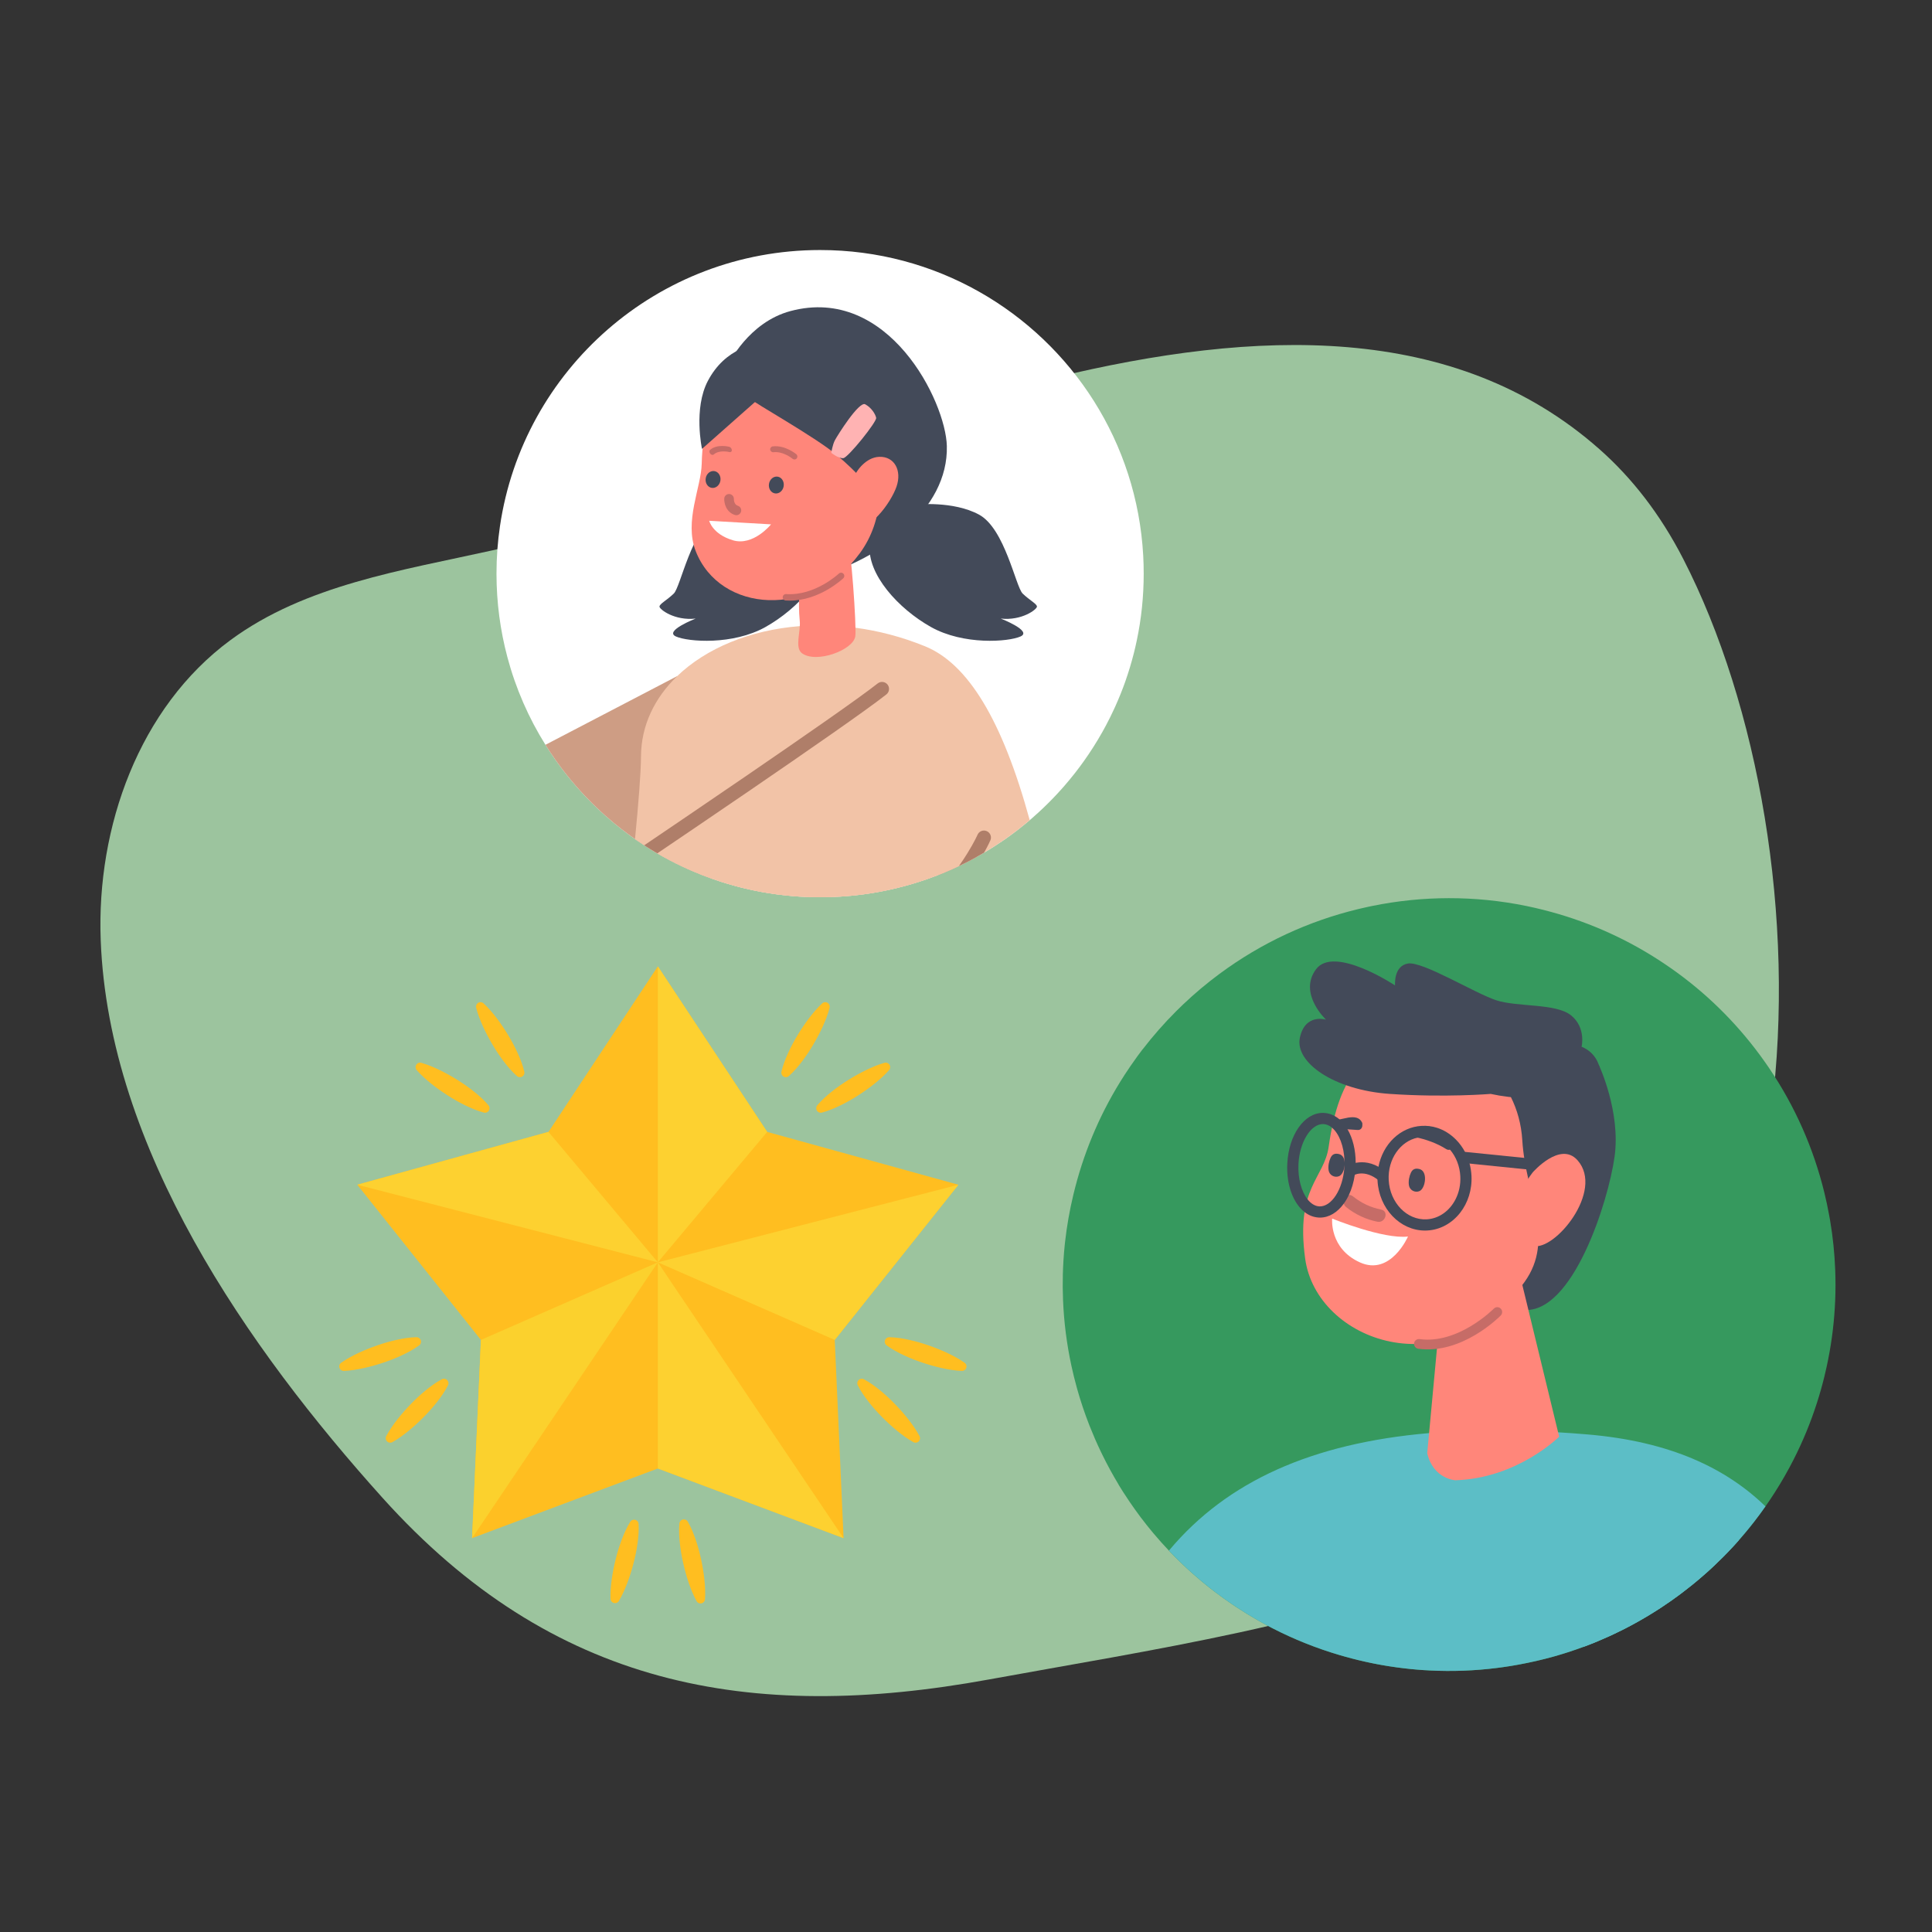 <svg xmlns="http://www.w3.org/2000/svg" xmlns:xlink="http://www.w3.org/1999/xlink" width="1000" zoomAndPan="magnify" viewBox="0 0 750 750" height="1000" preserveAspectRatio="xMidYMid meet" version="1.0"><rect x="0" y="0" width="750" height="750" fill="#333333" stroke="none"/><defs><clipPath id="17e5ddbba2"><path d="M 412.547 348.668 L 712.539 348.668 L 712.539 648.66 L 412.547 648.66 Z M 412.547 348.668 " clip-rule="nonzero"/></clipPath><clipPath id="ecc1b93cf0"><path d="M 453.492 555 L 685.539 555 L 685.539 648.66 L 453.492 648.66 Z M 453.492 555 " clip-rule="nonzero"/></clipPath><clipPath id="a6c78c6ce9"><path d="M 192.738 97.062 L 443.984 97.062 L 443.984 348.305 L 192.738 348.305 Z M 192.738 97.062 " clip-rule="nonzero"/></clipPath><clipPath id="a10747b41a"><path d="M 246.223 242.406 L 400 242.406 L 400 348.305 L 246.223 348.305 Z M 246.223 242.406 " clip-rule="nonzero"/></clipPath><clipPath id="55c0d48689"><path d="M 252.348 262.41 L 391.156 262.41 L 391.156 348.305 L 252.348 348.305 Z M 252.348 262.41 " clip-rule="nonzero"/></clipPath><clipPath id="b6eb3d9565"><path d="M 138 375.043 L 373 375.043 L 373 598 L 138 598 Z M 138 375.043 " clip-rule="nonzero"/></clipPath><clipPath id="a88a0b4ee5"><path d="M 255 375.043 L 298 375.043 L 298 491 L 255 491 Z M 255 375.043 " clip-rule="nonzero"/></clipPath><clipPath id="2d1d01300b"><path d="M 236.949 589.645 L 248 589.645 L 248 622.457 L 236.949 622.457 Z M 236.949 589.645 " clip-rule="nonzero"/></clipPath><clipPath id="c293bacaf4"><path d="M 263.461 589.645 L 274 589.645 L 274 622.457 L 263.461 622.457 Z M 263.461 589.645 " clip-rule="nonzero"/></clipPath><clipPath id="b37f773737"><path d="M 131.457 519 L 164 519 L 164 533 L 131.457 533 Z M 131.457 519 " clip-rule="nonzero"/></clipPath><clipPath id="06e95e7dd6"><path d="M 343.395 519 L 375.199 519 L 375.199 532.258 L 343.395 532.258 Z M 343.395 519 " clip-rule="nonzero"/></clipPath></defs><path fill="#9cc49e" d="M 620.828 174.309 C 633.422 185.426 644.453 199.484 653.457 217.02 C 711.547 330.184 712.523 546.875 575.309 605.375 C 516.988 630.238 446.082 640.602 383.941 651.961 C 290.805 668.98 214.387 654.727 148.48 581.441 C 96.195 523.305 42.168 445.93 39.094 364.934 C 37.422 320.977 54.008 274.66 89.398 248.539 C 118.551 227.027 156.016 221.465 191.379 213.594 C 312.043 186.738 508.383 75.035 620.828 174.309 " fill-opacity="1" fill-rule="nonzero"/><g clip-path="url(#17e5ddbba2)"><path fill="#36995e" d="M 524.516 643.344 C 523.809 643.027 522.957 642.633 521.973 642.176 C 521.93 642.156 521.879 642.133 521.836 642.109 C 521.879 642.129 521.934 642.152 521.98 642.172 C 522.625 642.469 523.605 642.914 524.508 643.324 L 524.512 643.324 C 524.793 643.457 525.062 643.582 525.312 643.695 C 525.078 643.594 524.809 643.473 524.516 643.344 Z M 712.426 492.957 C 712.18 486.504 711.516 480.094 710.441 473.77 C 710.426 473.691 710.414 473.617 710.402 473.535 C 710.297 472.938 710.188 472.332 710.074 471.734 C 709.539 468.773 708.906 465.824 708.188 462.887 C 704.047 445.953 696.918 429.594 686.789 414.66 C 686.703 414.531 686.617 414.398 686.523 414.266 C 686.043 413.562 685.555 412.859 685.062 412.164 C 684.707 411.66 684.344 411.156 683.98 410.656 C 683.734 410.309 683.48 409.965 683.227 409.617 C 673.734 396.73 662.102 385.246 648.547 375.785 C 648.34 375.637 648.129 375.5 647.918 375.355 C 647.219 374.867 646.512 374.383 645.801 373.91 C 632.234 364.836 617.516 358.219 602.27 354.043 C 601.414 353.805 600.551 353.578 599.691 353.359 C 599.555 353.32 599.418 353.285 599.277 353.25 C 597.047 352.688 594.812 352.168 592.574 351.711 C 572.492 347.59 552.156 347.727 532.73 351.684 C 532.605 351.707 532.48 351.734 532.359 351.762 C 531.859 351.863 531.363 351.969 530.867 352.074 C 530.719 352.105 530.566 352.148 530.414 352.184 C 529.805 352.316 529.199 352.453 528.59 352.594 C 528.23 352.676 527.879 352.754 527.527 352.84 C 527.355 352.883 527.18 352.926 527.012 352.965 C 508.023 357.57 489.773 365.93 473.422 378.043 L 473.418 378.043 C 468.539 381.652 463.828 385.605 459.316 389.887 C 458.375 390.789 457.438 391.703 456.508 392.629 C 451.859 397.281 447.578 402.164 443.664 407.242 C 443.574 407.332 443.52 407.387 443.504 407.406 C 442.82 408.301 442.148 409.195 441.488 410.105 C 440.594 411.328 439.727 412.57 438.871 413.82 C 438.391 414.512 437.93 415.215 437.465 415.914 C 437.262 416.227 437.055 416.531 436.848 416.844 C 436.746 417.004 436.637 417.16 436.531 417.32 C 427.746 430.898 421.379 445.594 417.43 460.781 C 417.195 461.668 416.973 462.559 416.758 463.449 C 416.719 463.602 416.684 463.754 416.648 463.91 C 415.203 469.938 414.145 475.996 413.465 482.055 C 413.41 482.523 413.363 482.988 413.312 483.453 C 412.93 487.223 412.691 490.988 412.594 494.75 C 412.508 498.055 412.535 501.359 412.668 504.648 C 413.016 513.297 414.121 521.863 415.934 530.254 C 416.543 533.07 417.234 535.867 418.004 538.637 C 418.059 538.852 418.121 539.066 418.18 539.277 C 419.484 543.91 421.012 548.477 422.758 552.953 C 422.879 553.266 423.004 553.582 423.129 553.891 C 424.406 557.109 425.789 560.289 427.293 563.422 L 427.293 563.426 C 427.457 563.762 427.617 564.094 427.781 564.43 C 427.836 564.543 427.887 564.648 427.941 564.762 C 429.844 568.656 431.93 572.477 434.172 576.195 C 434.23 576.336 434.27 576.418 434.285 576.441 C 434.789 577.262 435.293 578.082 435.816 578.895 C 435.898 579.027 435.984 579.16 436.066 579.297 C 436.895 580.598 437.75 581.887 438.629 583.164 C 439.195 584 439.777 584.824 440.367 585.652 C 440.441 585.762 440.516 585.867 440.59 585.973 C 441.305 586.977 442.027 587.969 442.77 588.957 C 442.832 589.031 442.887 589.109 442.945 589.184 C 443.652 590.121 444.367 591.047 445.105 591.969 C 445.723 592.746 446.348 593.52 446.984 594.285 C 447.312 594.684 447.648 595.086 447.984 595.484 C 449.84 597.688 451.773 599.848 453.777 601.953 C 456.707 605.047 459.793 608.031 463.016 610.887 C 463.914 611.684 464.824 612.465 465.738 613.238 C 466.129 613.566 466.516 613.895 466.91 614.223 C 467.84 614.992 468.773 615.746 469.727 616.492 C 469.828 616.578 469.938 616.656 470.043 616.742 C 470.508 617.109 470.984 617.469 471.457 617.832 C 471.547 617.898 471.641 617.969 471.734 618.043 C 473.82 619.629 475.961 621.164 478.145 622.656 C 478.164 622.668 478.188 622.684 478.207 622.695 C 478.594 622.957 478.98 623.219 479.367 623.477 C 479.48 623.547 479.586 623.625 479.699 623.695 C 479.738 623.723 479.773 623.746 479.809 623.773 C 482.637 625.645 485.516 627.414 488.434 629.074 C 489.199 629.512 489.965 629.941 490.734 630.355 C 491.043 630.527 491.355 630.695 491.668 630.863 C 492.082 631.094 492.504 631.316 492.922 631.535 C 493.344 631.758 493.758 631.973 494.176 632.188 C 498.234 634.27 502.375 636.152 506.578 637.832 C 511.051 639.633 515.594 641.203 520.188 642.547 C 520.84 642.742 521.492 642.926 522.148 643.105 L 522.152 643.105 C 523.012 643.348 523.871 643.582 524.73 643.805 C 525.379 643.973 526.031 644.137 526.68 644.293 C 526.691 644.301 526.699 644.305 526.711 644.309 C 526.848 644.344 526.992 644.375 527.133 644.41 C 528.086 644.645 529.047 644.863 530 645.078 C 530.09 645.098 530.18 645.117 530.273 645.137 C 530.801 645.254 531.324 645.363 531.852 645.477 C 532.328 645.578 532.812 645.676 533.289 645.773 C 533.797 645.875 534.297 645.973 534.801 646.066 C 535.305 646.16 535.809 646.254 536.312 646.344 C 536.391 646.355 536.473 646.375 536.555 646.387 C 536.98 646.465 537.414 646.535 537.84 646.605 L 538.336 646.688 C 538.703 646.75 539.074 646.809 539.441 646.863 C 541.242 647.148 543.043 647.398 544.844 647.609 C 548.223 648.016 551.605 648.301 554.98 648.465 C 563.785 648.918 572.559 648.578 581.203 647.484 C 581.922 647.395 582.641 647.297 583.363 647.195 C 584.242 647.07 585.125 646.941 586.004 646.801 C 586.156 646.777 586.309 646.754 586.457 646.727 C 586.777 646.676 587.098 646.625 587.418 646.566 C 587.875 646.496 588.332 646.414 588.785 646.328 C 589.004 646.293 589.223 646.254 589.441 646.211 C 594.051 645.375 598.633 644.328 603.168 643.059 C 603.762 642.891 604.352 642.723 604.941 642.547 C 605.266 642.449 605.598 642.352 605.922 642.246 C 606.055 642.215 606.188 642.172 606.316 642.133 C 606.488 642.086 606.656 642.031 606.824 641.977 C 606.973 641.934 607.121 641.887 607.27 641.84 C 607.715 641.699 608.168 641.555 608.613 641.414 C 609.453 641.141 610.293 640.863 611.129 640.57 C 611.293 640.523 611.449 640.465 611.605 640.414 C 612.613 640.062 613.621 639.707 614.625 639.336 C 615.211 639.121 615.801 638.895 616.387 638.672 C 616.543 638.613 616.695 638.559 616.852 638.496 C 617.047 638.418 617.246 638.34 617.449 638.262 C 617.984 638.055 618.516 637.848 619.043 637.629 C 619.402 637.48 619.762 637.332 620.125 637.18 C 621.488 636.613 622.844 636.027 624.184 635.418 C 624.977 635.062 625.766 634.699 626.543 634.328 C 627.594 633.836 628.641 633.328 629.684 632.805 C 630.199 632.547 630.715 632.281 631.234 632.016 C 631.746 631.746 632.262 631.477 632.773 631.207 C 632.918 631.133 633.059 631.055 633.199 630.98 C 633.293 630.926 633.391 630.879 633.492 630.824 C 633.539 630.797 633.59 630.777 633.633 630.75 C 633.633 630.75 633.633 630.75 633.637 630.75 C 633.766 630.676 633.895 630.605 634.023 630.535 C 634.266 630.406 634.512 630.277 634.746 630.137 C 635.09 629.949 635.434 629.762 635.77 629.57 C 635.855 629.523 635.938 629.48 636.016 629.434 C 636.957 628.906 637.898 628.367 638.832 627.809 C 639.332 627.512 639.828 627.215 640.32 626.914 C 640.816 626.613 641.309 626.312 641.797 626.008 C 642.332 625.676 642.867 625.34 643.398 624.996 C 643.965 624.637 644.531 624.27 645.094 623.898 C 646.297 623.105 647.484 622.297 648.664 621.465 C 648.691 621.449 648.723 621.426 648.75 621.406 C 649.543 620.852 650.336 620.281 651.121 619.699 C 651.625 619.336 652.113 618.969 652.613 618.594 C 652.707 618.523 652.797 618.453 652.898 618.383 C 654.207 617.395 655.5 616.387 656.777 615.355 C 658.066 614.312 659.348 613.246 660.605 612.156 C 661.277 611.582 661.938 611 662.598 610.41 L 662.605 610.406 C 662.996 610.051 663.391 609.699 663.781 609.34 C 664.305 608.863 664.82 608.383 665.336 607.898 C 665.516 607.727 665.699 607.555 665.875 607.383 C 666.938 606.383 667.988 605.359 669.012 604.316 C 669.59 603.734 670.164 603.156 670.727 602.566 C 672.188 601.051 673.613 599.504 675.012 597.918 C 675.098 597.82 675.18 597.723 675.266 597.625 C 676.043 596.738 676.809 595.844 677.57 594.934 C 678.703 593.582 679.82 592.199 680.91 590.797 C 682.441 588.832 683.918 586.828 685.352 584.777 C 685.387 584.727 685.422 584.672 685.457 584.625 C 685.75 584.203 686.035 583.785 686.324 583.363 C 686.648 582.887 686.98 582.406 687.305 581.922 C 687.906 581.016 688.5 580.105 689.082 579.195 C 689.086 579.184 689.09 579.176 689.098 579.168 C 691.664 575.141 694.027 571.016 696.168 566.809 C 699.824 559.648 702.871 552.258 705.297 544.711 C 706.406 541.281 707.383 537.812 708.234 534.32 C 708.535 533.109 708.812 531.898 709.078 530.684 C 710.77 522.973 711.832 515.223 712.277 507.492 C 712.332 506.629 712.375 505.77 712.414 504.906 C 712.578 500.914 712.582 496.93 712.426 492.957 " fill-opacity="1" fill-rule="nonzero"/></g><path fill="#434a59" d="M 620.668 413.422 C 620.668 413.422 629.234 431.508 626.77 449.074 C 624.309 466.645 610.516 509.992 591.551 508.516 C 572.586 507.039 548.941 420.539 558.055 413.422 C 567.168 406.301 608.156 406.008 620.668 413.422 " fill-opacity="1" fill-rule="nonzero"/><g clip-path="url(#ecc1b93cf0)"><path fill="#5cbec6" d="M 453.777 601.953 C 453.875 601.824 453.98 601.695 454.086 601.574 C 476.418 575.066 509.285 560.254 554.77 556.328 C 570.02 555.012 586.688 554.914 604.852 556.016 C 608.57 556.238 612.352 556.512 616.199 556.84 C 648.648 559.578 670.191 570.094 685.352 584.777 C 683.918 586.828 682.441 588.832 680.91 590.797 C 679.82 592.199 678.703 593.582 677.57 594.934 C 676.809 595.844 676.043 596.738 675.266 597.625 C 675.18 597.723 675.098 597.82 675.012 597.918 C 673.613 599.504 672.188 601.051 670.727 602.566 C 670.164 603.156 669.59 603.734 669.012 604.316 C 667.988 605.359 666.938 606.383 665.875 607.383 C 665.699 607.555 665.516 607.727 665.336 607.898 C 664.82 608.383 664.305 608.863 663.781 609.34 C 663.391 609.699 662.996 610.051 662.605 610.406 L 662.598 610.41 C 661.938 611 661.277 611.582 660.605 612.156 C 659.348 613.246 658.066 614.312 656.777 615.355 C 655.5 616.387 654.207 617.395 652.898 618.383 C 652.797 618.453 652.707 618.523 652.613 618.594 C 652.113 618.969 651.625 619.336 651.121 619.699 C 650.336 620.281 649.543 620.852 648.75 621.406 C 648.723 621.426 648.691 621.449 648.664 621.465 C 647.484 622.297 646.297 623.105 645.094 623.898 C 644.531 624.27 643.965 624.637 643.398 624.996 C 642.867 625.34 642.332 625.676 641.797 626.008 C 641.309 626.312 640.816 626.613 640.32 626.914 C 639.828 627.215 639.332 627.512 638.832 627.809 C 637.898 628.367 636.957 628.906 636.016 629.434 C 635.938 629.48 635.855 629.523 635.77 629.57 C 635.434 629.762 635.09 629.949 634.746 630.137 C 634.512 630.277 634.266 630.406 634.023 630.535 C 633.895 630.605 633.766 630.676 633.637 630.75 C 633.633 630.75 633.633 630.75 633.633 630.75 C 633.59 630.777 633.539 630.797 633.492 630.824 C 633.391 630.879 633.293 630.926 633.199 630.98 C 633.059 631.055 632.918 631.133 632.773 631.207 C 632.262 631.477 631.746 631.746 631.234 632.016 C 630.715 632.281 630.199 632.547 629.684 632.805 C 628.641 633.328 627.594 633.836 626.543 634.328 C 625.766 634.699 624.977 635.062 624.184 635.418 C 622.844 636.027 621.488 636.613 620.125 637.18 C 619.762 637.332 619.402 637.48 619.043 637.629 C 618.516 637.848 617.984 638.055 617.449 638.262 C 617.246 638.34 617.047 638.418 616.852 638.496 C 616.695 638.559 616.543 638.613 616.387 638.672 C 615.801 638.895 615.211 639.121 614.625 639.336 C 613.621 639.707 612.613 640.062 611.605 640.414 C 611.449 640.465 611.293 640.523 611.129 640.57 C 610.293 640.863 609.453 641.141 608.613 641.414 C 608.168 641.555 607.715 641.699 607.27 641.84 C 607.121 641.887 606.973 641.934 606.824 641.977 C 606.656 642.031 606.488 642.086 606.316 642.133 C 606.188 642.172 606.055 642.215 605.922 642.246 C 605.598 642.352 605.266 642.449 604.941 642.547 C 604.352 642.723 603.762 642.891 603.168 643.059 C 598.633 644.328 594.051 645.375 589.441 646.211 C 589.223 646.254 589.004 646.293 588.785 646.328 C 588.332 646.414 587.875 646.496 587.418 646.566 C 587.098 646.625 586.777 646.676 586.457 646.727 C 586.309 646.754 586.156 646.777 586.004 646.801 C 585.125 646.941 584.242 647.07 583.363 647.195 C 582.641 647.297 581.922 647.395 581.203 647.484 C 572.559 648.578 563.785 648.918 554.98 648.465 C 551.605 648.301 548.223 648.016 544.844 647.609 C 543.043 647.398 541.242 647.148 539.441 646.863 C 539.074 646.809 538.703 646.75 538.336 646.688 L 537.84 646.605 C 537.414 646.535 536.98 646.465 536.555 646.387 C 536.473 646.375 536.391 646.355 536.312 646.344 C 535.809 646.254 535.305 646.16 534.801 646.066 C 534.297 645.973 533.797 645.875 533.289 645.773 C 532.812 645.676 532.328 645.578 531.852 645.477 C 531.324 645.363 530.801 645.254 530.273 645.137 C 530.18 645.117 530.09 645.098 530 645.078 C 529.047 644.863 528.086 644.645 527.133 644.41 C 526.992 644.375 526.848 644.344 526.711 644.309 C 526.699 644.305 526.691 644.301 526.68 644.293 C 526.031 644.137 525.379 643.973 524.73 643.805 C 523.871 643.582 523.012 643.348 522.152 643.105 L 522.148 643.105 C 521.492 642.926 520.84 642.742 520.188 642.547 C 515.594 641.203 511.051 639.633 506.578 637.832 C 502.375 636.152 498.234 634.27 494.176 632.188 C 493.758 631.973 493.344 631.758 492.922 631.535 C 492.504 631.316 492.082 631.094 491.668 630.863 C 491.355 630.695 491.043 630.527 490.734 630.355 C 489.965 629.941 489.199 629.512 488.434 629.074 C 485.516 627.414 482.637 625.645 479.809 623.773 C 479.773 623.746 479.738 623.723 479.699 623.695 C 479.586 623.625 479.48 623.547 479.367 623.477 C 478.98 623.219 478.594 622.957 478.207 622.695 C 478.188 622.684 478.164 622.668 478.145 622.656 C 475.961 621.164 473.82 619.629 471.734 618.043 C 471.641 617.969 471.547 617.898 471.457 617.832 C 470.984 617.469 470.508 617.109 470.043 616.742 C 469.938 616.656 469.828 616.578 469.727 616.492 C 468.773 615.746 467.84 614.992 466.91 614.223 C 466.516 613.895 466.129 613.566 465.738 613.238 C 464.824 612.465 463.914 611.684 463.016 610.887 C 459.793 608.031 456.707 605.047 453.777 601.953 " fill-opacity="1" fill-rule="nonzero"/></g><path fill="#ff867a" d="M 587.523 484.625 L 605.262 557.699 C 605.262 557.699 589.164 573.906 564.938 574.633 C 564.938 574.633 556.344 574.145 554.047 564.109 L 559.055 510.281 L 587.523 484.625 " fill-opacity="1" fill-rule="nonzero"/><path fill="#ff867a" d="M 506.656 488.543 C 511.016 520.777 562.004 539.32 591.84 497.645 C 603.801 480.938 592.242 463.91 590.953 442.648 C 589.438 417.637 568.367 402.211 549.551 404.098 C 530.457 406.012 519.859 416.434 515.797 445.125 C 514.031 457.578 502.91 460.852 506.656 488.543 " fill-opacity="1" fill-rule="nonzero"/><path fill="#c66c67" d="M 536.172 469.562 C 532.059 468.73 528.473 467.043 525.203 464.41 C 522.73 462.418 520.109 466.609 522.559 468.582 C 526.102 471.434 530.234 473.371 534.688 474.27 C 537.777 474.898 539.285 470.191 536.172 469.562 " fill-opacity="1" fill-rule="nonzero"/><path fill="#434a59" d="M 550.832 453.777 C 550.289 453.684 548.629 453.281 547.734 455.184 C 547.062 456.617 546.684 458.461 546.934 460.098 C 547.227 462.008 549.23 463.105 550.984 462.41 C 553.418 461.445 554.465 454.406 550.832 453.777 " fill-opacity="1" fill-rule="nonzero"/><path fill="#434a59" d="M 519.652 447.973 C 519.113 447.879 517.449 447.477 516.559 449.379 C 515.887 450.812 515.508 452.656 515.758 454.289 C 516.047 456.199 518.051 457.301 519.809 456.605 C 522.238 455.641 523.285 448.598 519.652 447.973 " fill-opacity="1" fill-rule="nonzero"/><path fill="#434a59" d="M 548.996 438.074 C 551.273 436.805 555.223 437.02 557.512 438.082 C 559.875 439.176 562.605 441.234 563.738 443.723 C 563.938 443.98 564.039 444.266 564.055 444.555 C 564.055 444.559 564.055 444.562 564.059 444.57 C 564.223 445.133 563.977 445.566 563.594 445.801 C 563.086 446.355 562.242 446.609 561.391 446.062 C 557.934 443.855 553.484 442.258 549.516 441.465 C 547.602 441.082 547.496 438.414 548.996 438.074 " fill-opacity="1" fill-rule="nonzero"/><path fill="#434a59" d="M 518.641 434.859 C 518.773 434.793 518.918 434.742 519.082 434.723 C 520.242 434.574 521.711 434.145 523.176 433.891 C 523.289 433.859 523.391 433.836 523.477 433.828 C 523.516 433.824 523.555 433.828 523.594 433.824 C 525.734 433.512 527.797 433.684 528.777 435.812 C 528.902 436.086 528.914 436.355 528.852 436.602 C 528.969 437.609 528.332 438.758 527.062 438.66 C 524.234 438.441 521.406 438.242 518.555 438.309 C 516.477 438.355 516.719 435.18 518.641 434.859 " fill-opacity="1" fill-rule="nonzero"/><path fill="#c66c67" d="M 549.836 523.324 C 549.211 522.945 548.836 522.223 548.941 521.453 C 549.086 520.414 550.039 519.691 551.074 519.832 C 566.113 521.898 579.758 508.152 579.895 508.012 C 580.625 507.262 581.824 507.25 582.57 507.98 C 583.316 508.711 583.332 509.91 582.602 510.656 C 581.992 511.281 567.469 525.902 550.559 523.582 C 550.293 523.547 550.051 523.457 549.836 523.324 " fill-opacity="1" fill-rule="nonzero"/><path fill="#ffffff" d="M 517.141 473.059 C 517.141 473.059 537.027 481.152 546.582 480.016 C 546.582 480.016 539.867 495.453 527.926 490.062 C 515.984 484.676 517.141 473.059 517.141 473.059 " fill-opacity="1" fill-rule="nonzero"/><path fill="#434a59" d="M 608.246 455.531 L 567.055 451.359 L 567.492 447.039 L 608.68 451.211 L 608.246 455.531 " fill-opacity="1" fill-rule="nonzero"/><path fill="#434a59" d="M 512.176 468.32 C 510.441 468.23 508.852 467.207 507.551 465.531 C 505.211 462.531 503.785 457.445 504.062 451.895 C 504.5 443.234 508.949 436.148 513.781 436.367 C 514.957 436.426 516.066 436.918 517.066 437.75 C 519.836 440.051 521.758 444.969 521.926 450.641 C 521.926 450.645 521.926 450.645 521.926 450.648 C 521.941 451.352 521.934 452.07 521.898 452.793 C 521.891 452.934 521.887 453.07 521.875 453.207 L 521.875 453.219 C 521.312 461.684 516.93 468.492 512.176 468.32 Z M 523.113 438.395 C 522.234 436.875 521.188 435.582 520.012 434.562 C 519.414 434.043 518.777 433.598 518.117 433.23 C 516.844 432.523 515.461 432.105 514 432.035 C 513.836 432.023 513.668 432.02 513.5 432.02 C 506.316 432.02 500.285 440.547 499.727 451.676 C 499.309 459.973 502.043 467.117 506.438 470.527 C 508.074 471.801 509.938 472.551 511.957 472.656 C 512.113 472.664 512.266 472.668 512.422 472.668 C 515.961 472.668 519.211 470.633 521.668 467.238 C 522.395 466.238 523.055 465.121 523.625 463.898 L 523.629 463.898 C 524.719 461.594 525.52 458.93 525.934 456.027 C 526.078 455.047 526.176 454.043 526.23 453.008 C 526.254 452.477 526.27 451.949 526.27 451.426 C 526.281 446.367 525.109 441.812 523.113 438.395 " fill-opacity="1" fill-rule="nonzero"/><path fill="#434a59" d="M 565.059 465.527 C 562.793 470 558.66 473.094 553.805 473.344 C 546.164 473.723 539.539 466.887 539.09 458.078 C 538.672 449.996 543.582 443.027 550.316 441.633 L 550.32 441.633 C 550.922 441.504 551.539 441.426 552.172 441.395 C 554.531 441.273 556.832 441.824 558.914 442.988 C 560.07 443.633 561.16 444.469 562.145 445.477 C 562.398 445.738 562.641 446 562.875 446.277 C 565.273 449.082 566.688 452.723 566.891 456.656 C 567.059 459.887 566.375 462.941 565.059 465.527 Z M 571.227 456.43 C 571.141 454.812 570.895 453.227 570.484 451.707 C 570.059 450.113 569.457 448.586 568.695 447.156 C 567.773 445.426 566.613 443.828 565.242 442.434 C 563.094 440.25 560.582 438.684 557.871 437.816 C 555.977 437.215 553.984 436.949 551.953 437.059 C 543.551 437.484 536.785 444.207 535.121 452.938 C 534.855 454.289 534.723 455.699 534.723 457.133 C 534.723 457.375 534.727 457.621 534.734 457.871 C 534.738 458.012 534.75 458.156 534.754 458.301 C 535.312 469.184 543.496 477.703 553.18 477.703 C 553.461 477.703 553.746 477.695 554.027 477.68 C 559.184 477.418 563.719 474.785 566.844 470.773 C 569.816 466.957 571.504 461.895 571.227 456.43 " fill-opacity="1" fill-rule="nonzero"/><path fill="#434a59" d="M 535.48 458.469 C 529.648 453.465 525.184 456.379 525.145 456.406 L 522.711 452.812 C 523.004 452.613 529.984 448.035 538.309 455.176 L 535.48 458.469 " fill-opacity="1" fill-rule="nonzero"/><path fill="#ff867a" d="M 594.941 455.18 C 594.941 455.18 605.66 442.797 612.398 450.418 C 622.922 462.32 603.434 485.777 595.238 483.645 C 587.039 481.512 583.172 470.98 594.941 455.18 " fill-opacity="1" fill-rule="nonzero"/><path fill="#434a59" d="M 578.68 424.652 C 578.68 424.652 561.133 426.129 539.52 424.652 C 517.906 423.172 502.574 412.461 504.605 402.852 C 506.641 393.25 514.766 395.836 514.766 395.836 C 514.766 395.836 503.867 385.676 510.887 376.254 C 517.906 366.832 541.555 382.535 541.555 382.535 C 541.555 382.535 540.898 374.961 546.582 374.035 C 552.266 373.113 572.402 385.492 580.715 388.262 C 589.023 391.031 603.988 389.371 609.898 394.172 C 615.809 398.973 613.965 406.363 613.965 406.363 C 613.965 406.363 620.98 408.578 621.355 417.262 C 621.723 425.945 596.23 428.531 578.68 424.652 " fill-opacity="1" fill-rule="nonzero"/><path fill="#5cbec6" d="M 616.387 638.672 C 615.801 638.895 615.211 639.121 614.625 639.336 C 624.691 621.383 635.418 606.691 646.848 598.359 C 655.914 591.75 665.707 592.387 675.012 597.918 C 673.613 599.504 672.188 601.051 670.727 602.566 C 670.164 603.156 669.59 603.734 669.012 604.316 C 667.988 605.359 666.938 606.383 665.875 607.383 C 665.699 607.555 665.516 607.727 665.336 607.898 C 664.82 608.383 664.305 608.863 663.781 609.34 C 663.391 609.699 662.996 610.051 662.605 610.406 L 662.598 610.41 C 661.938 611 661.277 611.582 660.605 612.156 C 659.348 613.246 658.066 614.312 656.777 615.355 C 655.5 616.387 654.207 617.395 652.898 618.383 C 652.797 618.453 652.707 618.523 652.613 618.594 C 652.113 618.969 651.625 619.336 651.121 619.699 C 650.336 620.281 649.543 620.852 648.75 621.406 C 648.723 621.426 648.691 621.449 648.664 621.465 C 647.484 622.297 646.297 623.105 645.094 623.898 C 644.531 624.27 643.965 624.637 643.398 624.996 C 642.867 625.34 642.332 625.676 641.797 626.008 C 641.309 626.312 640.816 626.613 640.32 626.914 C 639.828 627.215 639.332 627.512 638.832 627.809 C 637.898 628.367 636.957 628.906 636.016 629.434 C 635.938 629.48 635.855 629.523 635.77 629.57 C 635.434 629.762 635.09 629.949 634.746 630.137 C 634.512 630.277 634.266 630.406 634.023 630.535 C 633.895 630.605 633.766 630.676 633.637 630.75 C 633.633 630.75 633.633 630.75 633.633 630.75 C 633.59 630.777 633.539 630.797 633.492 630.824 C 633.391 630.879 633.293 630.926 633.199 630.98 C 633.059 631.055 632.918 631.133 632.773 631.207 C 632.262 631.477 631.746 631.746 631.234 632.016 C 630.715 632.281 630.199 632.547 629.684 632.805 C 628.641 633.328 627.594 633.836 626.543 634.328 C 625.766 634.699 624.977 635.062 624.184 635.418 C 622.844 636.027 621.488 636.613 620.125 637.18 C 619.762 637.332 619.402 637.48 619.043 637.629 C 618.516 637.848 617.984 638.055 617.449 638.262 C 617.246 638.34 617.047 638.418 616.852 638.496 C 616.695 638.559 616.543 638.613 616.387 638.672 " fill-opacity="1" fill-rule="nonzero"/><g clip-path="url(#a6c78c6ce9)"><path fill="#ffffff" d="M 443.984 222.684 C 443.984 231.586 443.062 240.273 441.293 248.652 C 440.945 250.316 440.562 251.973 440.148 253.609 C 439.207 257.316 438.105 260.961 436.848 264.527 L 436.848 264.531 C 435.691 267.805 434.402 271.012 432.984 274.152 C 432.867 274.426 432.738 274.695 432.613 274.973 C 431.559 277.281 430.434 279.551 429.242 281.777 C 429.199 281.859 429.152 281.945 429.102 282.027 C 428.723 282.738 428.332 283.449 427.938 284.152 C 425.746 288.051 423.348 291.828 420.762 295.457 C 419.723 296.918 418.652 298.359 417.551 299.77 L 417.551 299.773 C 417.395 299.977 417.234 300.176 417.078 300.375 C 415.82 301.969 414.523 303.531 413.195 305.066 C 412.93 305.371 412.66 305.68 412.387 305.984 C 411.188 307.34 409.957 308.668 408.695 309.973 C 406.203 312.555 403.598 315.035 400.883 317.398 C 400.504 317.73 400.121 318.059 399.738 318.391 C 399.086 318.941 398.43 319.488 397.77 320.02 C 396.867 320.762 395.957 321.484 395.035 322.195 C 394.746 322.422 394.453 322.645 394.156 322.867 C 393.578 323.309 392.992 323.742 392.406 324.168 C 392.406 324.176 392.402 324.176 392.402 324.176 C 391.754 324.648 391.102 325.117 390.445 325.578 C 389.945 325.926 389.445 326.27 388.941 326.609 C 387.215 327.785 385.461 328.918 383.672 330.008 C 383.125 330.344 382.57 330.68 382.012 331.004 C 381.918 331.059 381.82 331.113 381.727 331.172 C 380.797 331.719 379.855 332.254 378.91 332.77 C 377.602 333.496 376.277 334.191 374.938 334.867 C 374.754 334.961 374.562 335.059 374.375 335.152 C 373.676 335.5 372.977 335.844 372.273 336.176 C 370.484 337.031 368.668 337.844 366.828 338.609 C 366.172 338.883 365.512 339.152 364.844 339.418 C 364.609 339.516 364.371 339.609 364.129 339.703 C 363.688 339.875 363.242 340.051 362.797 340.215 C 362.781 340.223 362.773 340.227 362.762 340.227 C 358.945 341.676 355.039 342.938 351.055 344.004 C 351.047 344.008 351.043 344.008 351.039 344.008 C 346.926 345.117 342.734 346.02 338.469 346.707 C 338.199 346.75 337.93 346.793 337.66 346.828 C 336.809 346.965 335.957 347.086 335.098 347.199 C 334.641 347.258 334.176 347.32 333.711 347.375 C 332.723 347.496 331.734 347.605 330.738 347.699 C 329.223 347.852 327.699 347.969 326.164 348.062 C 323.582 348.227 320.984 348.305 318.363 348.305 C 316.645 348.305 314.934 348.27 313.23 348.199 C 312.258 348.164 311.285 348.113 310.312 348.055 C 309.359 347.988 308.406 347.922 307.453 347.836 C 306.715 347.773 305.984 347.699 305.25 347.625 C 302.75 347.367 300.273 347.039 297.82 346.633 C 297.062 346.512 296.305 346.379 295.551 346.242 C 293.469 345.859 291.406 345.426 289.363 344.938 C 289.246 344.91 289.137 344.883 289.02 344.855 C 288.746 344.793 288.477 344.727 288.207 344.656 C 288.008 344.609 287.812 344.562 287.617 344.512 C 287.551 344.496 287.488 344.477 287.422 344.465 C 287.422 344.465 287.414 344.465 287.414 344.457 C 287.109 344.383 286.801 344.305 286.496 344.227 C 286.152 344.137 285.805 344.043 285.461 343.949 C 284.398 343.66 283.34 343.363 282.285 343.043 C 281.695 342.867 281.109 342.688 280.52 342.5 L 280.516 342.5 C 280.309 342.438 280.105 342.371 279.898 342.301 C 278.777 341.945 277.664 341.57 276.555 341.176 C 276.492 341.156 276.43 341.133 276.367 341.109 C 273.734 340.18 271.145 339.16 268.594 338.059 C 268.441 337.988 268.289 337.926 268.137 337.859 C 267.09 337.406 266.055 336.934 265.02 336.445 C 261.641 334.863 258.352 333.133 255.156 331.27 C 254.926 331.133 254.699 331 254.469 330.863 C 253.82 330.484 253.18 330.094 252.547 329.699 C 252.027 329.383 251.516 329.062 251.008 328.738 C 250.695 328.539 250.383 328.336 250.078 328.141 C 249.996 328.086 249.918 328.035 249.836 327.98 C 248.922 327.387 248.016 326.773 247.117 326.156 C 246.914 326.016 246.711 325.875 246.512 325.734 C 244.688 324.461 242.895 323.141 241.141 321.77 C 240.141 320.992 239.152 320.199 238.18 319.391 C 236.941 318.359 235.723 317.309 234.527 316.238 C 234.504 316.215 234.477 316.188 234.449 316.164 C 233.988 315.75 233.527 315.332 233.074 314.906 C 231.082 313.07 229.16 311.172 227.297 309.207 C 226.023 307.871 224.781 306.504 223.574 305.109 C 222.93 304.371 222.297 303.633 221.676 302.879 C 220.613 301.609 219.582 300.316 218.578 299.004 C 218.375 298.742 218.18 298.48 217.98 298.219 C 216.434 296.16 214.949 294.062 213.527 291.914 C 213.523 291.906 213.516 291.898 213.516 291.898 C 213.129 291.309 212.746 290.723 212.367 290.125 C 212.16 289.797 211.949 289.465 211.742 289.133 C 205.23 278.723 200.211 267.289 196.973 255.129 C 194.211 244.773 192.738 233.898 192.738 222.684 C 192.738 216.422 193.195 210.266 194.086 204.254 C 202.996 143.609 255.242 97.062 318.363 97.062 C 363.141 97.062 402.441 120.48 424.688 155.742 C 435.742 173.266 442.582 193.711 443.793 215.66 C 443.922 217.984 443.984 220.324 443.984 222.684 " fill-opacity="1" fill-rule="nonzero"/></g><path fill="#cc6b5e" d="M 378.91 332.77 C 377.602 333.496 376.277 334.191 374.938 334.867 C 374.754 334.961 374.562 335.059 374.375 335.152 C 373.676 335.5 372.977 335.844 372.273 336.176 C 370.484 337.031 368.668 337.844 366.828 338.609 C 366.172 338.883 365.512 339.152 364.844 339.418 C 364.609 339.516 364.371 339.609 364.129 339.703 L 364.297 338.75 C 365.074 334.285 368.949 331.027 373.48 331.027 C 374.188 331.027 374.871 331.105 375.527 331.254 C 376.082 331.375 376.621 331.551 377.133 331.766 C 377.766 332.035 378.359 332.375 378.91 332.77 " fill-opacity="1" fill-rule="nonzero"/><path fill="#434a59" d="M 355.586 195.887 C 355.586 195.887 370.043 194.32 380.086 199.793 C 390.129 205.266 394.293 227.801 396.988 230.414 C 399.684 233.027 402.543 234.418 402.543 235.48 C 402.543 236.539 396.746 241.031 388.496 240.133 C 388.496 240.133 400.91 244.949 396.172 247.074 C 391.434 249.199 374.043 250.504 361.383 243.398 C 348.727 236.297 336.559 222.902 337.621 211.469 C 338.684 200.039 351.012 195.41 355.586 195.887 " fill-opacity="1" fill-rule="nonzero"/><path fill="#434a59" d="M 302.965 195.887 C 302.965 195.887 288.512 194.32 278.469 199.793 C 268.426 205.266 264.258 227.801 261.566 230.414 C 258.871 233.027 256.012 234.418 256.012 235.48 C 256.012 236.539 261.809 241.031 270.059 240.133 C 270.059 240.133 257.645 244.949 262.383 247.074 C 267.117 249.199 284.512 250.504 297.168 243.398 C 309.824 236.297 321.996 222.902 320.934 211.469 C 319.871 200.039 307.539 195.41 302.965 195.887 " fill-opacity="1" fill-rule="nonzero"/><path fill="#ce9d84" d="M 276.555 341.176 C 276.492 341.156 276.43 341.133 276.367 341.109 C 273.734 340.18 271.145 339.16 268.594 338.059 C 268.441 337.988 268.289 337.926 268.137 337.859 C 267.09 337.406 266.055 336.934 265.02 336.445 C 261.641 334.863 258.352 333.133 255.156 331.27 C 254.926 331.133 254.699 331 254.469 330.863 C 253.82 330.484 253.18 330.094 252.547 329.699 C 252.027 329.383 251.516 329.062 251.008 328.738 C 250.695 328.539 250.383 328.336 250.078 328.141 C 249.996 328.086 249.918 328.035 249.836 327.98 C 248.922 327.387 248.016 326.773 247.117 326.156 C 246.914 326.016 246.711 325.875 246.512 325.734 C 244.688 324.461 242.895 323.141 241.141 321.77 C 240.141 320.992 239.152 320.199 238.18 319.391 C 236.941 318.359 235.723 317.309 234.527 316.238 C 234.504 316.215 234.477 316.188 234.449 316.164 C 233.988 315.75 233.527 315.332 233.074 314.906 C 231.082 313.07 229.16 311.172 227.297 309.207 C 226.023 307.871 224.781 306.504 223.574 305.109 C 222.93 304.371 222.297 303.633 221.676 302.879 C 220.613 301.609 219.582 300.316 218.578 299.004 C 218.375 298.742 218.18 298.48 217.98 298.219 C 216.434 296.16 214.949 294.062 213.527 291.914 C 213.523 291.906 213.516 291.898 213.516 291.898 C 213.129 291.309 212.746 290.723 212.367 290.125 C 212.16 289.797 211.949 289.465 211.742 289.133 L 262.871 262.48 L 262.895 262.469 C 262.895 262.469 282.676 275.004 289.773 301.141 C 289.988 301.914 290.188 302.695 290.375 303.488 C 290.629 304.586 290.867 305.707 291.074 306.852 C 291.363 308.406 291.602 310.004 291.789 311.641 C 292.789 320.352 286.941 330.66 276.555 341.176 " fill-opacity="1" fill-rule="nonzero"/><g clip-path="url(#a10747b41a)"><path fill="#f2c3a7" d="M 399.738 318.391 C 399.086 318.941 398.43 319.488 397.77 320.02 C 396.867 320.762 395.957 321.484 395.035 322.195 C 394.746 322.422 394.453 322.645 394.156 322.867 C 393.578 323.309 392.992 323.742 392.406 324.168 C 392.406 324.176 392.402 324.176 392.402 324.176 C 391.754 324.648 391.102 325.117 390.445 325.578 C 389.945 325.926 389.445 326.27 388.941 326.609 C 387.215 327.785 385.461 328.918 383.672 330.008 C 383.125 330.344 382.57 330.68 382.012 331.004 C 381.918 331.059 381.82 331.113 381.727 331.172 C 380.797 331.719 379.855 332.254 378.91 332.77 C 377.602 333.496 376.277 334.191 374.938 334.867 C 374.754 334.961 374.562 335.059 374.375 335.152 C 373.676 335.5 372.977 335.844 372.273 336.176 C 370.484 337.031 368.668 337.844 366.828 338.609 C 366.172 338.883 365.512 339.152 364.844 339.418 C 364.609 339.516 364.371 339.609 364.129 339.703 C 363.688 339.875 363.242 340.051 362.797 340.215 C 362.781 340.223 362.773 340.227 362.762 340.227 C 358.945 341.676 355.039 342.938 351.055 344.004 C 351.047 344.008 351.043 344.008 351.039 344.008 C 346.926 345.117 342.734 346.02 338.469 346.707 C 338.199 346.75 337.93 346.793 337.66 346.828 C 336.809 346.965 335.957 347.086 335.098 347.199 C 334.641 347.258 334.176 347.32 333.711 347.375 C 332.723 347.496 331.734 347.605 330.738 347.699 C 329.223 347.852 327.699 347.969 326.164 348.062 C 323.582 348.227 320.984 348.305 318.363 348.305 C 316.645 348.305 314.934 348.27 313.23 348.199 C 312.258 348.164 311.285 348.113 310.312 348.055 C 309.359 347.988 308.406 347.922 307.453 347.836 C 306.715 347.773 305.984 347.699 305.25 347.625 C 302.75 347.367 300.273 347.039 297.82 346.633 C 297.062 346.512 296.305 346.379 295.551 346.242 C 293.469 345.859 291.406 345.426 289.363 344.938 C 289.246 344.91 289.137 344.883 289.02 344.855 C 288.746 344.793 288.477 344.727 288.207 344.656 C 288.008 344.609 287.812 344.562 287.617 344.512 C 287.551 344.496 287.488 344.477 287.422 344.465 C 287.422 344.465 287.414 344.465 287.414 344.457 C 287.109 344.383 286.801 344.305 286.496 344.227 C 286.152 344.137 285.805 344.043 285.461 343.949 C 284.398 343.66 283.34 343.363 282.285 343.043 C 281.695 342.867 281.109 342.688 280.52 342.5 L 280.516 342.5 C 280.309 342.438 280.105 342.371 279.898 342.301 C 278.777 341.945 277.664 341.57 276.555 341.176 C 276.492 341.156 276.43 341.133 276.367 341.109 C 273.734 340.18 271.145 339.16 268.594 338.059 C 268.441 337.988 268.289 337.926 268.137 337.859 C 267.09 337.406 266.055 336.934 265.02 336.445 C 261.641 334.863 258.352 333.133 255.156 331.27 C 254.926 331.133 254.699 331 254.469 330.863 C 253.82 330.484 253.18 330.094 252.547 329.699 C 252.027 329.383 251.516 329.062 251.008 328.738 C 250.695 328.539 250.383 328.336 250.078 328.141 C 249.996 328.086 249.918 328.035 249.836 327.98 C 248.922 327.387 248.016 326.773 247.117 326.156 C 246.914 326.016 246.711 325.875 246.512 325.734 C 247.867 311.633 248.793 300.328 248.836 293.562 C 248.918 281.555 254.141 270.895 262.871 262.48 C 274.094 251.672 291.117 244.57 310.488 243.059 C 317.441 242.52 324.703 242.695 332.102 243.684 C 340.977 244.863 350.055 247.211 359.062 250.871 C 375.715 257.633 389.086 279.465 399.738 318.391 " fill-opacity="1" fill-rule="nonzero"/></g><path fill="#434a59" d="M 282.816 141.355 C 282.816 141.355 290.508 125.113 306.875 120.75 C 344.926 110.605 367.129 155.926 367.562 173.129 C 368.824 222.871 262.535 248.562 272.574 205.746 C 277.418 185.09 274.699 165.668 274.699 165.668 L 282.816 141.355 " fill-opacity="1" fill-rule="nonzero"/><path fill="#ff867a" d="M 310.809 225.398 C 310.809 225.398 309.641 233.074 310.469 241.113 C 310.883 245.094 308.426 251.406 311.293 253.562 C 316.781 257.688 331.184 252.43 332.027 247.027 C 332.582 243.496 330.277 210.723 328.855 208.73 C 326.578 205.539 310.809 225.398 310.809 225.398 " fill-opacity="1" fill-rule="nonzero"/><path fill="#ff867a" d="M 270.078 213.961 C 279.465 237.957 315.008 240.406 333.82 214.723 C 352.715 188.93 334.922 145.473 302.898 145.602 C 285.586 145.672 273.008 152.539 272.406 180.012 C 272.207 189.203 265.527 202.336 270.078 213.961 " fill-opacity="1" fill-rule="nonzero"/><path fill="#c66c67" d="M 284.156 192.156 C 283.859 191.93 283.492 191.785 283.09 191.773 C 282.062 191.734 281.195 192.52 281.148 193.547 C 281.07 195.277 281.84 198.832 285.312 199.918 C 286.301 200.223 287.352 199.672 287.66 198.684 C 287.969 197.699 287.418 196.645 286.43 196.336 C 284.887 195.859 284.887 193.922 284.895 193.703 C 284.91 193.078 284.621 192.516 284.156 192.156 " fill-opacity="1" fill-rule="nonzero"/><path fill="#434a59" d="M 298.52 187.824 C 298.223 189.617 299.262 191.281 300.836 191.539 C 302.41 191.797 303.926 190.551 304.219 188.758 C 304.512 186.961 303.477 185.297 301.902 185.039 C 300.328 184.781 298.812 186.027 298.52 187.824 " fill-opacity="1" fill-rule="nonzero"/><path fill="#434a59" d="M 273.957 185.664 C 273.664 187.461 274.699 189.125 276.273 189.383 C 277.848 189.641 279.363 188.395 279.656 186.598 C 279.949 184.805 278.914 183.141 277.34 182.883 C 275.766 182.625 274.25 183.871 273.957 185.664 " fill-opacity="1" fill-rule="nonzero"/><path fill="#c66c67" d="M 306.574 233.164 C 318.105 233.16 326.977 224.844 327.367 224.477 C 327.863 223.996 327.883 223.211 327.41 222.711 C 326.934 222.207 326.141 222.191 325.645 222.664 C 325.551 222.754 316.34 231.379 305.176 230.621 C 304.488 230.578 303.891 231.098 303.844 231.785 C 303.801 232.473 304.32 233.07 305.008 233.113 C 305.535 233.148 306.059 233.164 306.574 233.164 " fill-opacity="1" fill-rule="nonzero"/><path fill="#c66c67" d="M 308.441 178.363 C 308.754 178.352 309.059 178.215 309.277 177.957 C 309.688 177.473 309.625 176.754 309.141 176.348 C 308.965 176.199 304.797 172.738 299.992 173.277 C 299.367 173.348 298.914 173.914 298.984 174.543 C 299.055 175.168 299.629 175.617 300.25 175.551 C 304.086 175.117 307.633 178.062 307.668 178.094 C 307.895 178.285 308.172 178.371 308.441 178.363 " fill-opacity="1" fill-rule="nonzero"/><path fill="#c66c67" d="M 283.801 175.398 C 283.988 175.262 284.105 175.023 284.094 174.723 C 284.078 174.156 283.633 173.586 283.102 173.445 C 282.91 173.395 278.34 172.246 275.625 174.664 C 275.273 174.977 275.309 175.629 275.707 176.121 C 276.105 176.609 276.715 176.742 277.07 176.434 C 279.234 174.504 283.121 175.484 283.16 175.496 C 283.41 175.559 283.633 175.52 283.801 175.398 " fill-opacity="1" fill-rule="nonzero"/><path fill="#ffffff" d="M 275.312 202.164 L 299.316 203.555 C 299.316 203.555 292.438 212.121 284.484 209.727 C 276.535 207.332 275.312 202.164 275.312 202.164 " fill-opacity="1" fill-rule="nonzero"/><path fill="#434a59" d="M 291.934 155.207 C 292.113 156.031 316.277 169.496 324.773 176.598 C 333.27 183.703 338.523 190.398 338.523 190.398 C 338.523 190.398 346.422 179.84 346.711 179.078 C 346.996 178.316 347.539 157.996 337.164 146.188 C 326.789 134.379 314.504 130.824 306.523 136.879 C 298.539 142.93 291.934 155.207 291.934 155.207 " fill-opacity="1" fill-rule="nonzero"/><path fill="#ff867a" d="M 331.004 186.344 C 331.836 184.121 333.105 182.078 334.812 180.434 C 336.426 178.883 338.645 177.43 341.34 177.34 C 347.215 177.145 350.188 182.629 348.027 188.906 C 345.867 195.18 337.027 207.445 330.809 204.125 C 325.965 201.543 329.293 190.922 331.004 186.344 " fill-opacity="1" fill-rule="nonzero"/><path fill="#434a59" d="M 293.309 155.859 L 272.516 174.258 C 272.516 174.258 269.121 158.613 274.805 147.844 C 281.438 135.277 293.113 132.477 301.449 132.906 C 309.785 133.336 309.395 136.102 306.844 139.371 C 304.289 142.641 293.309 155.859 293.309 155.859 " fill-opacity="1" fill-rule="nonzero"/><g clip-path="url(#55c0d48689)"><path fill="#f2c3a7" d="M 383.441 322.855 C 381.625 325.766 379.512 328.742 377.133 331.766 C 376.25 332.891 375.328 334.016 374.375 335.152 C 373.676 335.5 372.977 335.844 372.273 336.176 C 370.484 337.031 368.668 337.844 366.828 338.609 C 366.172 338.883 365.512 339.152 364.844 339.418 C 364.609 339.516 364.371 339.609 364.129 339.703 C 363.688 339.875 363.242 340.051 362.797 340.215 C 362.781 340.223 362.773 340.227 362.762 340.227 C 358.945 341.676 355.039 342.938 351.055 344.004 C 351.047 344.008 351.043 344.008 351.039 344.008 C 346.926 345.117 342.734 346.02 338.469 346.707 C 338.199 346.75 337.93 346.793 337.66 346.828 C 336.809 346.965 335.957 347.086 335.098 347.199 C 334.641 347.258 334.176 347.32 333.711 347.375 C 332.723 347.496 331.734 347.605 330.738 347.699 C 329.223 347.852 327.699 347.969 326.164 348.062 C 323.582 348.227 320.984 348.305 318.363 348.305 C 316.645 348.305 314.934 348.27 313.23 348.199 C 312.258 348.164 311.285 348.113 310.312 348.055 C 309.359 347.988 308.406 347.922 307.453 347.836 C 306.715 347.773 305.984 347.699 305.25 347.625 C 302.75 347.367 300.273 347.039 297.82 346.633 C 297.062 346.512 296.305 346.379 295.551 346.242 C 293.469 345.859 291.406 345.426 289.363 344.938 C 289.246 344.91 289.137 344.883 289.02 344.855 C 288.746 344.793 288.477 344.727 288.207 344.656 C 288.008 344.609 287.812 344.562 287.617 344.512 C 287.551 344.496 287.488 344.477 287.422 344.465 C 287.422 344.465 287.414 344.465 287.414 344.457 C 287.109 344.383 286.801 344.305 286.496 344.227 C 286.152 344.137 285.805 344.043 285.461 343.949 C 284.398 343.66 283.34 343.363 282.285 343.043 C 281.695 342.867 281.109 342.688 280.52 342.5 L 280.516 342.5 C 280.309 342.438 280.105 342.371 279.898 342.301 C 278.777 341.945 277.664 341.57 276.555 341.176 C 276.492 341.156 276.43 341.133 276.367 341.109 C 273.734 340.18 271.145 339.16 268.594 338.059 C 268.441 337.988 268.289 337.926 268.137 337.859 C 267.09 337.406 266.055 336.934 265.02 336.445 C 261.641 334.863 258.352 333.133 255.156 331.27 C 254.926 331.133 254.699 331 254.469 330.863 C 253.82 330.484 253.18 330.094 252.547 329.699 L 290.375 303.488 L 344.641 265.887 L 349.57 262.469 C 349.57 262.469 381.637 264.332 390.449 296.664 C 392.414 303.855 389.648 312.938 383.441 322.855 " fill-opacity="1" fill-rule="nonzero"/></g><path fill="#af7e69" d="M 384.469 326.199 C 384.379 326.418 383.625 328.148 382.012 331.004 C 381.918 331.059 381.82 331.113 381.727 331.172 C 380.797 331.719 379.855 332.254 378.91 332.77 C 377.602 333.496 376.277 334.191 374.938 334.867 C 374.754 334.961 374.562 335.059 374.375 335.152 C 373.676 335.5 372.977 335.844 372.273 336.176 C 373.543 334.367 374.621 332.719 375.527 331.254 C 378.266 326.832 379.438 324.141 379.465 324.07 C 380.055 322.691 381.648 322.047 383.031 322.637 C 383.176 322.699 383.316 322.77 383.441 322.855 C 384.535 323.555 384.992 324.965 384.469 326.199 " fill-opacity="1" fill-rule="nonzero"/><path fill="#af7e69" d="M 344.098 269.566 C 336.668 275.461 312.793 291.996 291.074 306.852 C 275.973 317.18 261.918 326.695 255.156 331.27 C 254.926 331.133 254.699 331 254.469 330.863 C 253.82 330.484 253.18 330.094 252.547 329.699 C 252.027 329.383 251.516 329.062 251.008 328.738 C 250.695 328.539 250.383 328.336 250.078 328.141 C 255.746 324.309 272.234 313.152 289.773 301.141 C 310.961 286.637 333.68 270.891 340.715 265.305 C 341.891 264.375 343.602 264.57 344.535 265.746 C 344.57 265.789 344.605 265.84 344.641 265.887 C 345.449 267.055 345.227 268.672 344.098 269.566 " fill-opacity="1" fill-rule="nonzero"/><path fill="#ffb3b3" d="M 322.707 175.793 C 322.707 175.793 323.141 172.734 324.121 170.883 C 325.098 169.031 333.484 155.641 335.879 156.949 C 338.273 158.254 339.797 160.676 340.125 162.188 C 340.453 163.699 329.238 177.637 327.387 177.852 C 325.535 178.07 322.707 175.793 322.707 175.793 " fill-opacity="1" fill-rule="nonzero"/><g clip-path="url(#b6eb3d9565)"><path fill="#ffbe20" d="M 255.371 375.137 L 297.816 439.402 L 372.043 459.918 L 324.047 520.156 L 327.477 597.102 L 255.371 570.059 L 183.262 597.102 L 186.691 520.156 L 138.699 459.918 L 212.926 439.402 L 255.371 375.137 " fill-opacity="1" fill-rule="nonzero"/></g><path fill="#fdd130" d="M 255.371 490.035 L 212.926 439.402 L 138.699 459.918 Z M 255.371 490.035 " fill-opacity="1" fill-rule="nonzero"/><path fill="#fbd12d" d="M 186.691 520.156 L 255.371 490.035 L 183.262 597.102 Z M 186.691 520.156 " fill-opacity="1" fill-rule="nonzero"/><path fill="#fdd130" d="M 255.371 490.035 L 255.371 570.059 L 327.477 597.102 Z M 255.371 490.035 " fill-opacity="1" fill-rule="nonzero"/><path fill="#fdd130" d="M 324.047 520.156 L 255.371 490.035 L 372.043 459.918 Z M 324.047 520.156 " fill-opacity="1" fill-rule="nonzero"/><g clip-path="url(#a88a0b4ee5)"><path fill="#fdd130" d="M 255.371 375.137 L 255.371 490.035 L 297.816 439.402 Z M 255.371 375.137 " fill-opacity="1" fill-rule="nonzero"/></g><g clip-path="url(#2d1d01300b)"><path fill="#ffbe20" d="M 240.25 621.488 C 241.621 619.188 242.645 616.793 243.57 614.379 C 244.477 611.957 245.242 609.5 245.895 607.012 C 246.551 604.527 247.078 602.008 247.445 599.449 C 247.809 596.891 248.047 594.297 247.906 591.605 C 247.855 590.637 247.027 589.895 246.059 589.945 C 245.465 589.977 244.953 590.305 244.656 590.773 C 243.242 593.062 242.203 595.453 241.289 597.871 C 240.379 600.293 239.633 602.754 239.016 605.25 C 238.391 607.742 237.883 610.27 237.512 612.828 C 237.16 615.391 236.906 617.98 237.004 620.656 C 237.039 621.621 237.848 622.375 238.812 622.34 C 239.422 622.32 239.957 621.977 240.25 621.488 " fill-opacity="1" fill-rule="nonzero"/></g><g clip-path="url(#c293bacaf4)"><path fill="#ffbe20" d="M 273.68 620.828 C 273.863 618.152 273.695 615.559 273.43 612.984 C 273.141 610.414 272.715 607.875 272.172 605.363 C 271.637 602.848 270.969 600.363 270.141 597.914 C 269.305 595.465 268.348 593.047 267.004 590.711 C 266.523 589.867 265.449 589.578 264.605 590.062 C 264.094 590.359 263.781 590.887 263.73 591.438 C 263.504 594.121 263.656 596.719 263.938 599.289 C 264.219 601.859 264.664 604.395 265.242 606.902 C 265.812 609.406 266.496 611.887 267.32 614.34 C 268.168 616.781 269.113 619.207 270.406 621.551 C 270.875 622.398 271.938 622.703 272.781 622.238 C 273.316 621.941 273.637 621.395 273.68 620.828 " fill-opacity="1" fill-rule="nonzero"/></g><g clip-path="url(#b37f773737)"><path fill="#ffbe20" d="M 133.516 532.191 C 136.191 532.082 138.754 531.633 141.285 531.086 C 143.805 530.52 146.281 529.82 148.719 529.008 C 151.16 528.195 153.555 527.266 155.898 526.172 C 158.242 525.074 160.543 523.859 162.719 522.27 C 163.5 521.699 163.672 520.598 163.102 519.816 C 162.75 519.336 162.191 519.086 161.641 519.094 C 158.949 519.16 156.383 519.598 153.855 520.156 C 151.332 520.715 148.863 521.438 146.434 522.281 C 144.004 523.121 141.617 524.074 139.27 525.16 C 136.934 526.27 134.625 527.473 132.438 529.02 C 131.648 529.574 131.457 530.664 132.016 531.453 C 132.367 531.953 132.945 532.215 133.516 532.191 " fill-opacity="1" fill-rule="nonzero"/></g><path fill="#ffbe20" d="M 152.34 559.832 C 154.68 558.523 156.762 556.961 158.77 555.332 C 160.766 553.688 162.656 551.941 164.465 550.117 C 166.277 548.289 167.992 546.375 169.59 544.34 C 171.184 542.305 172.688 540.18 173.91 537.777 C 174.348 536.914 174.004 535.855 173.141 535.414 C 172.609 535.145 172 535.176 171.512 535.434 C 169.137 536.707 167.047 538.258 165.047 539.898 C 163.047 541.535 161.172 543.297 159.387 545.148 C 157.602 546.996 155.898 548.926 154.297 550.957 C 152.715 553 151.199 555.117 149.945 557.484 C 149.492 558.34 149.816 559.395 150.668 559.848 C 151.211 560.137 151.844 560.105 152.34 559.832 " fill-opacity="1" fill-rule="nonzero"/><path fill="#ffbe20" d="M 184.848 391.227 C 185.516 393.824 186.492 396.234 187.555 398.594 C 188.637 400.941 189.84 403.219 191.145 405.434 C 192.445 407.648 193.855 409.801 195.418 411.863 C 196.977 413.922 198.648 415.922 200.656 417.715 C 201.379 418.363 202.492 418.297 203.137 417.574 C 203.531 417.133 203.66 416.535 203.535 415.996 C 202.91 413.375 201.945 410.957 200.871 408.605 C 199.797 406.254 198.574 403.988 197.242 401.789 C 195.91 399.59 194.477 397.453 192.926 395.387 C 191.355 393.332 189.695 391.328 187.727 389.508 C 187.02 388.855 185.914 388.898 185.258 389.605 C 184.844 390.055 184.711 390.676 184.848 391.227 " fill-opacity="1" fill-rule="nonzero"/><path fill="#ffbe20" d="M 161.766 415.422 C 163.531 417.434 165.492 419.145 167.508 420.77 C 169.531 422.375 171.633 423.859 173.797 425.246 C 175.961 426.637 178.191 427.918 180.516 429.051 C 182.84 430.184 185.23 431.211 187.836 431.902 C 188.773 432.152 189.734 431.594 189.984 430.656 C 190.137 430.082 189.98 429.492 189.625 429.066 C 187.883 427.016 185.93 425.293 183.91 423.68 C 181.891 422.066 179.773 420.602 177.594 419.242 C 175.414 417.883 173.168 416.621 170.848 415.48 C 168.52 414.355 166.133 413.32 163.555 412.586 C 162.629 412.32 161.66 412.859 161.395 413.789 C 161.23 414.379 161.391 414.988 161.766 415.422 " fill-opacity="1" fill-rule="nonzero"/><g clip-path="url(#06e95e7dd6)"><path fill="#ffbe20" d="M 373.383 532.191 C 370.703 532.082 368.145 531.633 365.613 531.086 C 363.094 530.52 360.617 529.82 358.18 529.008 C 355.738 528.195 353.34 527.266 350.996 526.172 C 348.656 525.074 346.355 523.859 344.18 522.27 C 343.395 521.699 343.223 520.598 343.797 519.816 C 344.148 519.336 344.707 519.086 345.258 519.094 C 347.949 519.16 350.516 519.598 353.043 520.156 C 355.566 520.715 358.035 521.438 360.465 522.281 C 362.891 523.121 365.281 524.074 367.629 525.16 C 369.965 526.27 372.27 527.473 374.461 529.02 C 375.25 529.574 375.438 530.664 374.883 531.453 C 374.531 531.953 373.949 532.215 373.383 532.191 " fill-opacity="1" fill-rule="nonzero"/></g><path fill="#ffbe20" d="M 354.555 559.832 C 352.215 558.523 350.133 556.961 348.125 555.332 C 346.133 553.688 344.238 551.941 342.434 550.117 C 340.621 548.289 338.902 546.375 337.309 544.34 C 335.715 542.305 334.211 540.18 332.988 537.777 C 332.551 536.914 332.891 535.855 333.758 535.414 C 334.285 535.145 334.898 535.176 335.387 535.434 C 337.758 536.707 339.848 538.258 341.852 539.898 C 343.848 541.535 345.727 543.297 347.508 545.148 C 349.297 546.996 351 548.926 352.598 550.957 C 354.184 553 355.695 555.117 356.953 557.484 C 357.406 558.34 357.082 559.395 356.227 559.848 C 355.688 560.137 355.055 560.105 354.555 559.832 " fill-opacity="1" fill-rule="nonzero"/><path fill="#ffbe20" d="M 322.051 391.227 C 321.383 393.824 320.406 396.234 319.344 398.594 C 318.262 400.941 317.059 403.219 315.754 405.434 C 314.453 407.648 313.039 409.801 311.48 411.863 C 309.918 413.922 308.246 415.922 306.238 417.715 C 305.516 418.363 304.406 418.297 303.758 417.574 C 303.363 417.133 303.238 416.535 303.359 415.996 C 303.988 413.375 304.953 410.957 306.023 408.605 C 307.098 406.254 308.324 403.988 309.656 401.789 C 310.984 399.59 312.418 397.453 313.973 395.387 C 315.543 393.332 317.203 391.328 319.168 389.508 C 319.879 388.855 320.984 388.898 321.641 389.605 C 322.055 390.055 322.188 390.676 322.051 391.227 " fill-opacity="1" fill-rule="nonzero"/><path fill="#ffbe20" d="M 345.133 415.422 C 343.363 417.434 341.406 419.145 339.391 420.77 C 337.367 422.375 335.262 423.859 333.098 425.246 C 330.938 426.637 328.703 427.918 326.383 429.051 C 324.059 430.184 321.664 431.211 319.062 431.902 C 318.125 432.152 317.16 431.594 316.914 430.656 C 316.762 430.082 316.918 429.492 317.27 429.066 C 319.012 427.016 320.965 425.293 322.984 423.68 C 325.008 422.066 327.121 420.602 329.305 419.242 C 331.484 417.883 333.73 416.621 336.047 415.48 C 338.379 414.355 340.766 413.32 343.34 412.586 C 344.27 412.32 345.234 412.859 345.5 413.789 C 345.668 414.379 345.504 414.988 345.133 415.422 " fill-opacity="1" fill-rule="nonzero"/></svg>